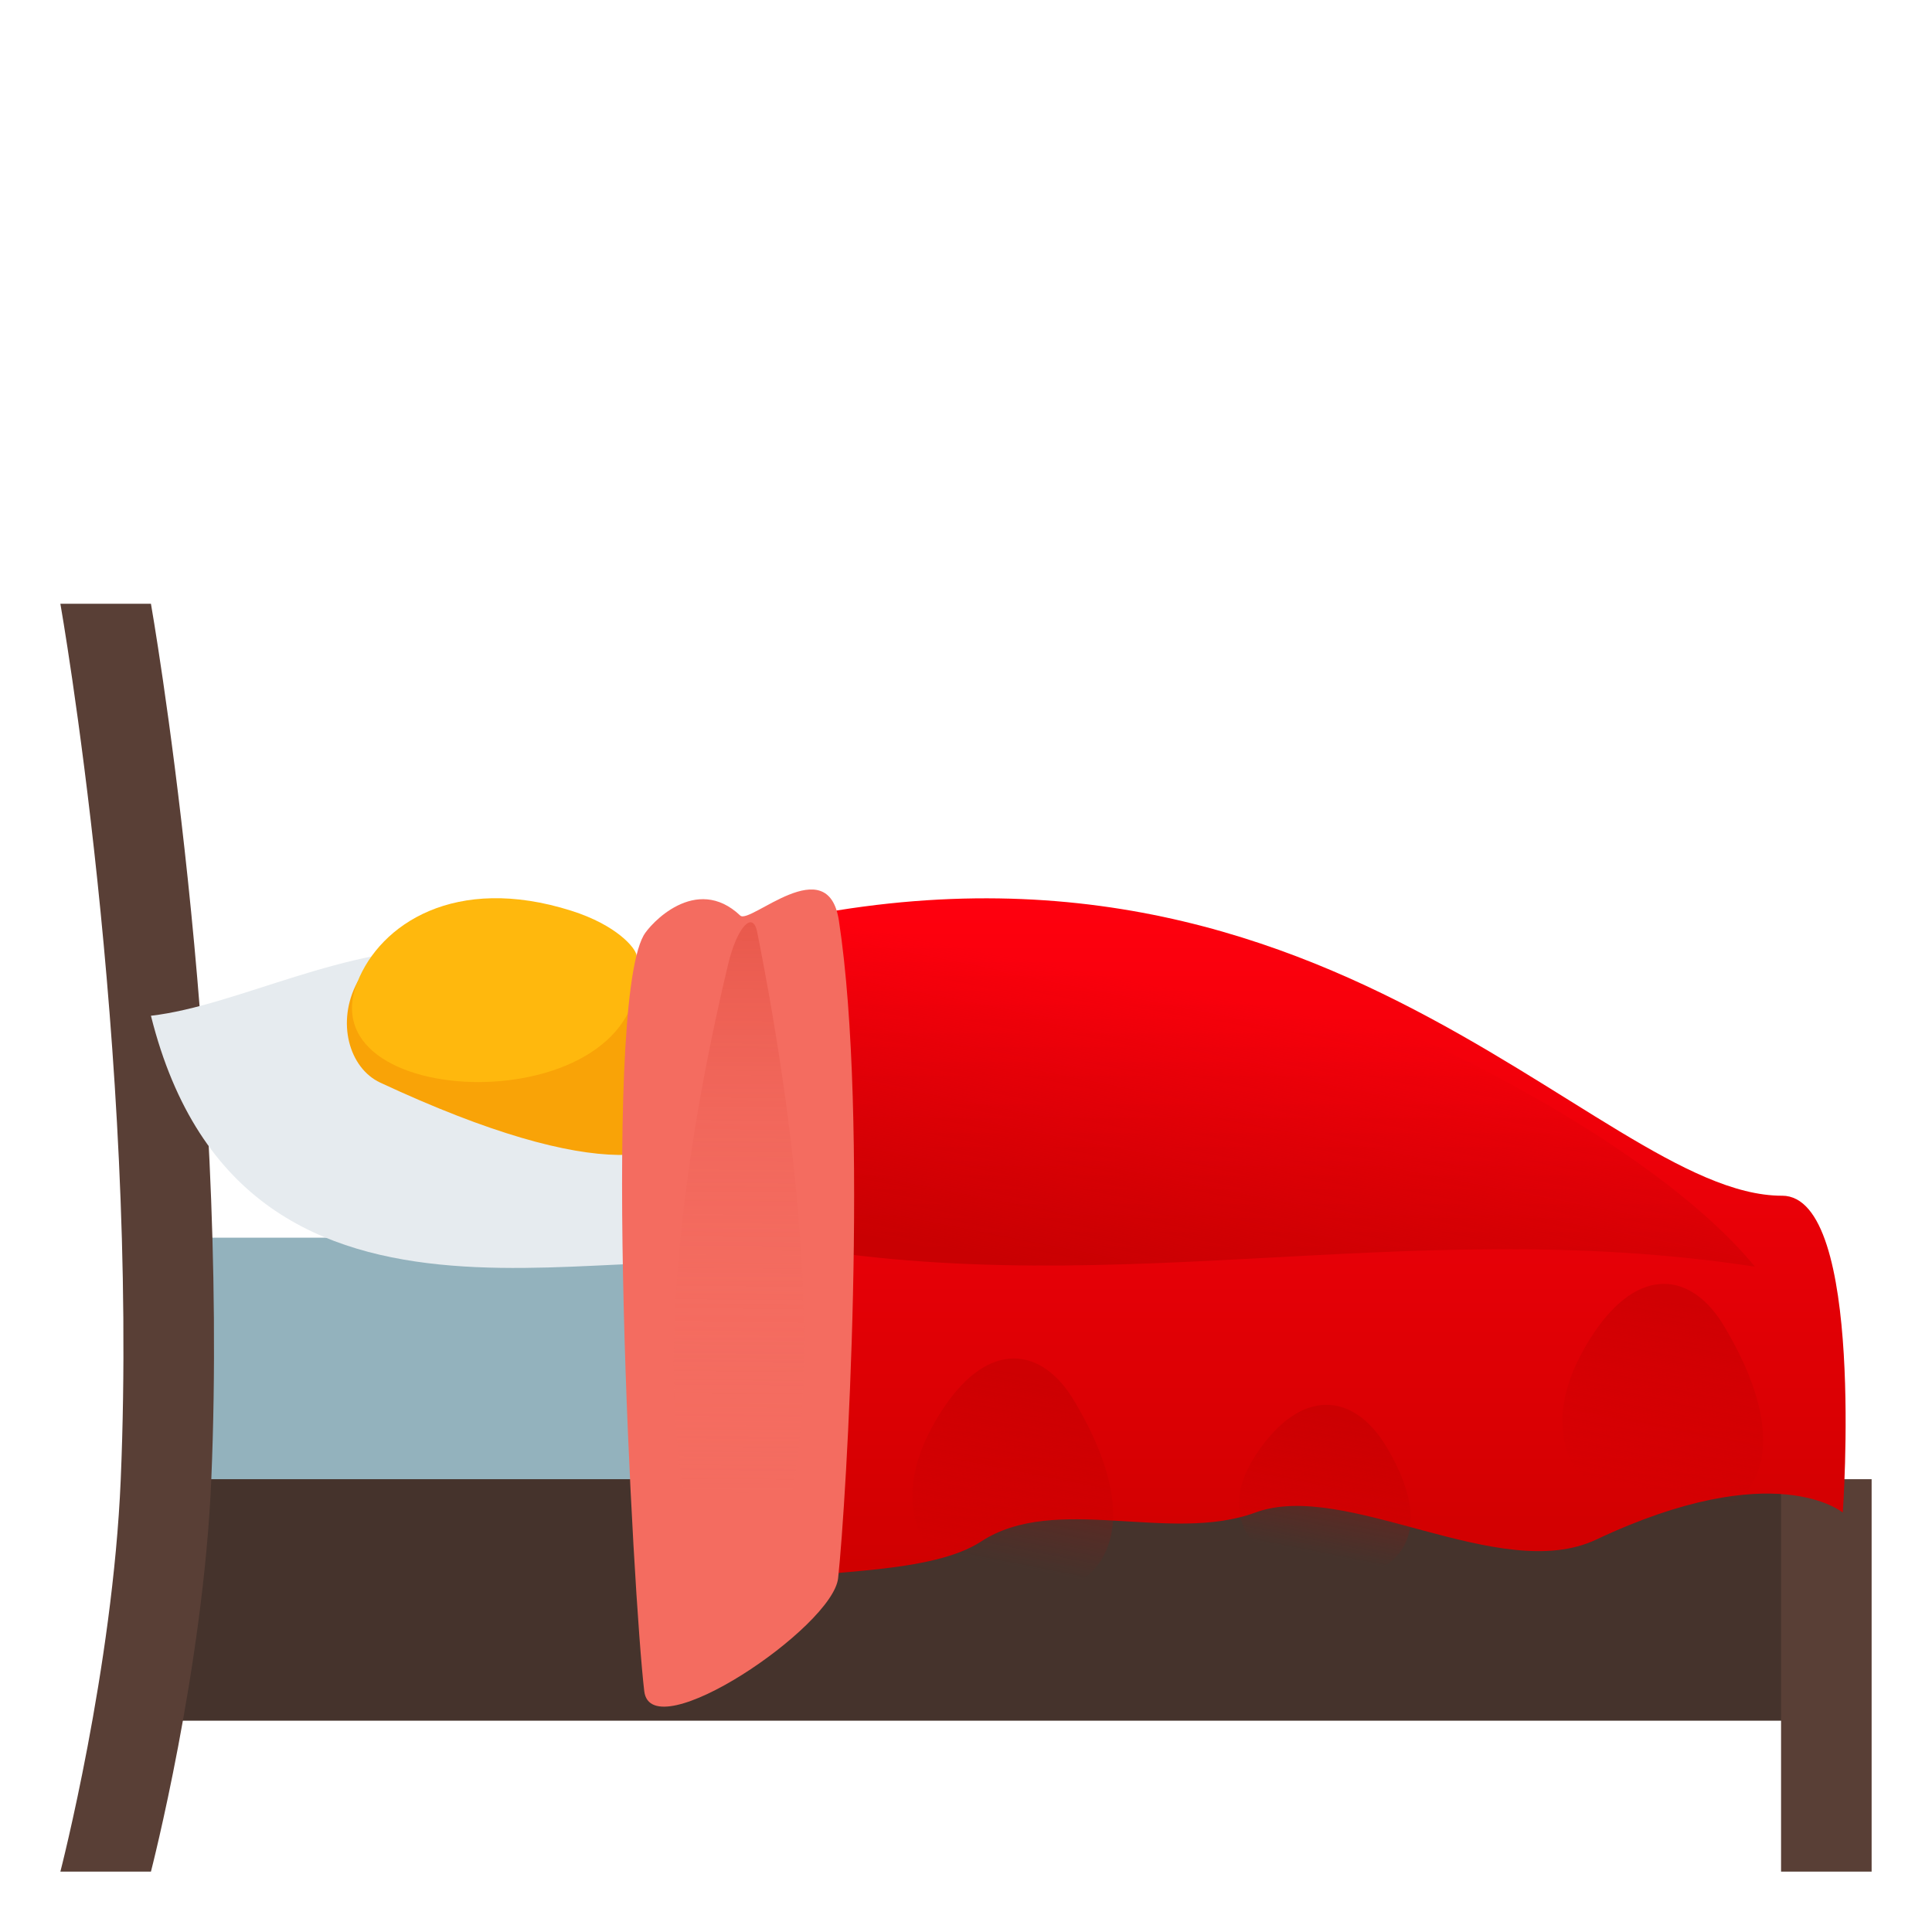 <svg xmlns="http://www.w3.org/2000/svg" xml:space="preserve" style="enable-background:new 0 0 64 64" viewBox="0 0 64 64"><path d="M6.689 41H60v9H6.689z" style="fill:#93b2bd"/><path d="M5 49h55v8H5z" style="fill:#45332c"/><path d="M59 49h3v13h-3zM5 20H2s2.598 14.75 2 29c-.264 6.281-2 13-2 13h3s1.736-6.719 2-13c.598-14.25-2-29-2-29z" style="fill:#593f36"/><path d="M25.877 42.23C21.46 40.356 8.127 46.148 5 33.648c5.752-.664 14.314-8.127 20.877 8.582z" style="fill:#e6ebef"/><path d="M19.685 31.55c4.39 1.388 7.52 11.126-7.09 4.313-1.028-.48-1.466-2.007-.756-3.33.22-.413 3.774-2.273 7.846-.984z" style="fill:#f9a307"/><path d="M18.927 30.17c1.502.475 2.124 1.232 2.16 1.473.827 5.552-11.006 5.344-9.248.89.754-1.912 3.233-3.584 7.088-2.363z" style="fill:#ffb80d"/><linearGradient id="a" x1="-401.826" x2="-401.826" y1="367.654" y2="390.243" gradientTransform="matrix(1 0 0 -1 444 420)" gradientUnits="userSpaceOnUse"><stop offset="0" style="stop-color:#cf0000"/><stop offset="1" style="stop-color:#ff000e"/></linearGradient><path d="M59.032 39.61c-6.276 0-15.648-14.338-35.822-8.42l2.571 21.156c1.487-.342 5.076-.203 6.719-1.281 2.456-1.61 6.262.082 9.085-.96 3-1.104 8.1 2.403 11.292.896 5.917-2.791 8.167-.895 8.167-.895s.758-10.497-2.012-10.497z" style="fill:url(#a)"/><linearGradient id="b" x1="-404.136" x2="-402.045" y1="376.892" y2="387.548" gradientTransform="matrix(1 0 0 -1 444 420)" gradientUnits="userSpaceOnUse"><stop offset="0" style="stop-color:#bd0000;stop-opacity:.7"/><stop offset=".083" style="stop-color:#bd0000;stop-opacity:.637"/><stop offset=".921" style="stop-color:#bd0000;stop-opacity:0"/></linearGradient><path d="M58.134 41.96c-11.875-1.812-21.814 1.438-33.364-.958-8.461-20.292 26.024-8.018 33.364.959z" style="fill:url(#b)"/><linearGradient id="c" x1="-1760.93" x2="-1759.973" y1="2325.269" y2="2330.146" gradientTransform="matrix(-1 0 0 1 -1716.445 -2278.266)" gradientUnits="userSpaceOnUse"><stop offset="0" style="stop-color:#bd0000;stop-opacity:.5"/><stop offset=".083" style="stop-color:#bd0000;stop-opacity:.455"/><stop offset=".921" style="stop-color:#bd0000;stop-opacity:0"/></linearGradient><path d="M41.627 48.154c1.478-2.209 3.228-2.035 4.312-.209 3.811 6.407-7.537 5.022-4.312.21z" style="fill:url(#c)"/><linearGradient id="d" x1="-1750.816" x2="-1749.502" y1="2323.927" y2="2330.623" gradientTransform="matrix(-1 0 0 1 -1716.445 -2278.266)" gradientUnits="userSpaceOnUse"><stop offset="0" style="stop-color:#bd0000;stop-opacity:.5"/><stop offset=".083" style="stop-color:#bd0000;stop-opacity:.455"/><stop offset=".921" style="stop-color:#bd0000;stop-opacity:0"/></linearGradient><path d="M31.271 46.62c1.48-2.21 3.23-2.036 4.315-.212 5.632 9.475-9.334 7.707-4.314.211z" style="fill:url(#d)"/><linearGradient id="e" x1="-1772.348" x2="-1771.034" y1="2321.457" y2="2328.152" gradientTransform="matrix(-1 0 0 1 -1716.445 -2278.266)" gradientUnits="userSpaceOnUse"><stop offset="0" style="stop-color:#bd0000;stop-opacity:.5"/><stop offset=".083" style="stop-color:#bd0000;stop-opacity:.455"/><stop offset=".921" style="stop-color:#bd0000;stop-opacity:0"/></linearGradient><path d="M52.805 44.148c1.478-2.209 3.228-2.035 4.313-.21 5.631 9.474-9.335 7.706-4.313.21z" style="fill:url(#e)"/><path d="M27.79 30.499c-.362-2.378-2.948.134-3.268-.17-1.472-1.392-2.997.29-3.202.66-1.418 2.55-.345 21.972.022 25.034.232 1.936 6.248-2.123 6.422-3.746.277-2.566 1.026-15.215.026-21.778z" style="fill:#f46c60"/><linearGradient id="f" x1="-419.408" x2="-419.575" y1="389.452" y2="368.848" gradientTransform="matrix(1 0 0 -1 444 420)" gradientUnits="userSpaceOnUse"><stop offset="0" style="stop-color:#de4538;stop-opacity:.5"/><stop offset=".103" style="stop-color:#e34f42;stop-opacity:.444"/><stop offset=".34" style="stop-color:#ed5f53;stop-opacity:.316"/><stop offset=".599" style="stop-color:#f2695d;stop-opacity:.175"/><stop offset=".921" style="stop-color:#f46c60;stop-opacity:0"/></linearGradient><path d="M24.127 31.917c.28-1.169.809-1.796.959-1.03 5.885 29.71-7.393 27.976-.96 1.03z" style="fill:url(#f)"/></svg>